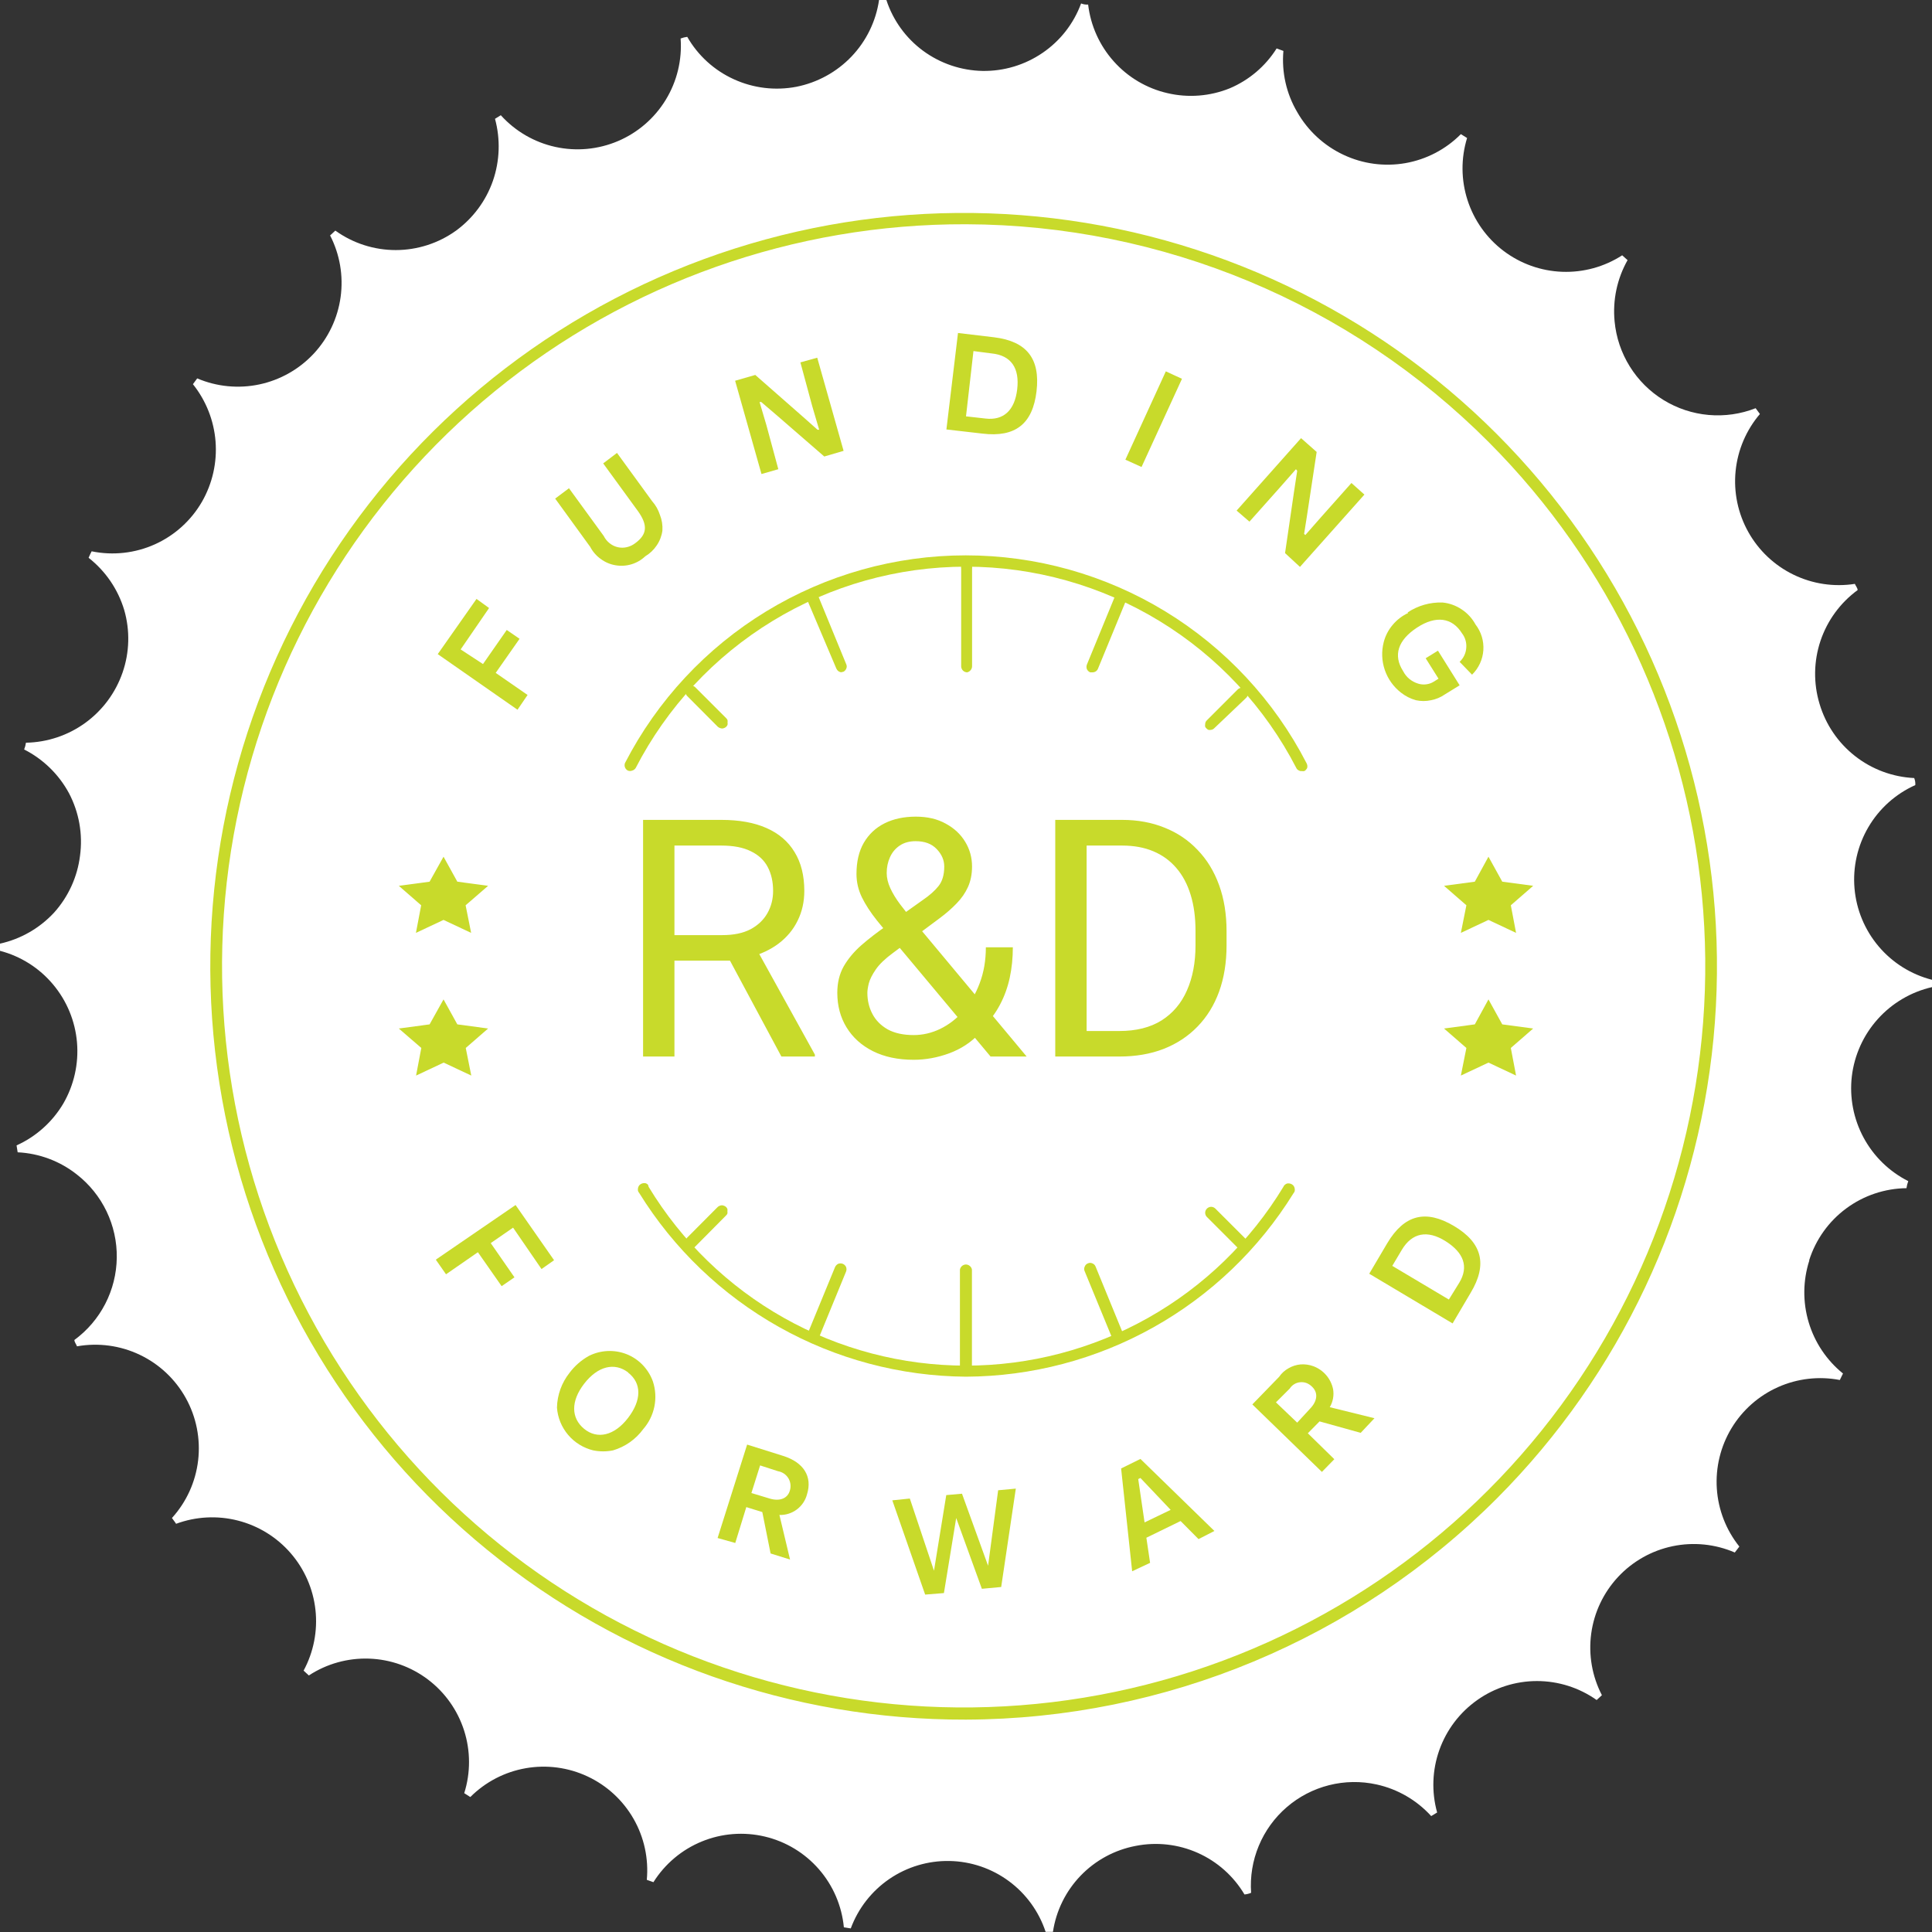 <svg width="140" height="140" viewBox="0 0 140 140" fill="none" xmlns="http://www.w3.org/2000/svg">
<rect x="0" y="0" width="140" height="140" fill="#333333" stroke="none"/>
<path d="M131.1 91.32C131.577 89.819 132.515 88.507 133.781 87.57C135.047 86.633 136.575 86.118 138.15 86.1C138.174 85.926 138.218 85.755 138.28 85.59C136.904 84.895 135.774 83.794 135.043 82.437C134.312 81.08 134.014 79.531 134.19 78C134.373 76.454 135.03 75.003 136.07 73.845C137.11 72.686 138.483 71.878 140 71.53V71C138.492 70.615 137.142 69.77 136.136 68.583C135.13 67.395 134.518 65.925 134.385 64.375C134.252 62.824 134.605 61.271 135.394 59.93C136.183 58.589 137.37 57.526 138.79 56.89C138.803 56.716 138.775 56.542 138.71 56.38C137.149 56.307 135.65 55.75 134.421 54.785C133.191 53.821 132.293 52.498 131.85 51C131.401 49.51 131.425 47.917 131.919 46.441C132.414 44.965 133.354 43.679 134.61 42.76C134.61 42.61 134.47 42.46 134.41 42.31C132.893 42.547 131.339 42.313 129.959 41.64C128.578 40.968 127.437 39.889 126.687 38.548C125.938 37.208 125.617 35.67 125.768 34.142C125.919 32.614 126.534 31.168 127.53 30L127.22 29.58C126.137 30.005 124.969 30.172 123.81 30.069C122.651 29.966 121.532 29.595 120.541 28.985C119.55 28.375 118.714 27.543 118.1 26.554C117.485 25.566 117.109 24.449 117 23.29C116.851 21.749 117.179 20.199 117.94 18.85L117.55 18.5C116.258 19.335 114.74 19.752 113.203 19.695C111.666 19.639 110.183 19.11 108.956 18.183C107.729 17.255 106.817 15.972 106.344 14.508C105.87 13.044 105.859 11.471 106.31 10L105.86 9.72C104.772 10.818 103.37 11.551 101.848 11.82C100.326 12.088 98.758 11.879 97.36 11.22C95.947 10.559 94.773 9.476 94 8.12C93.213 6.784 92.864 5.235 93 3.69L92.51 3.51C91.699 4.798 90.512 5.807 89.11 6.4C87.679 6.979 86.103 7.102 84.6 6.75C83.096 6.405 81.737 5.601 80.71 4.45C79.68 3.301 79.031 1.862 78.85 0.33C78.676 0.343 78.502 0.315 78.34 0.25C77.807 1.705 76.831 2.957 75.55 3.83C74.27 4.706 72.751 5.164 71.2 5.14C69.647 5.109 68.142 4.6 66.89 3.68C65.641 2.76 64.712 1.474 64.23 0L63.7 0C63.475 1.541 62.776 2.974 61.7 4.1C60.624 5.224 59.227 5.989 57.7 6.29C56.169 6.581 54.586 6.389 53.17 5.74C51.753 5.095 50.574 4.021 49.8 2.67C49.636 2.69 49.474 2.73 49.32 2.79C49.433 4.346 49.057 5.898 48.244 7.23C47.432 8.562 46.224 9.608 44.789 10.22C43.354 10.832 41.764 10.981 40.24 10.646C38.716 10.311 37.336 9.508 36.29 8.35L35.87 8.61C36.271 10.088 36.219 11.652 35.72 13.1C35.217 14.546 34.285 15.805 33.05 16.71C31.776 17.627 30.245 18.121 28.675 18.121C27.105 18.121 25.574 17.627 24.3 16.71L23.92 17.06C24.627 18.435 24.893 19.994 24.682 21.526C24.471 23.058 23.793 24.487 22.741 25.62C21.688 26.752 20.312 27.532 18.8 27.855C17.288 28.177 15.713 28.025 14.29 27.42L13.98 27.84C14.931 29.029 15.502 30.476 15.62 31.993C15.737 33.511 15.396 35.029 14.64 36.35C13.854 37.715 12.658 38.797 11.222 39.444C9.786 40.09 8.183 40.267 6.64 39.95C6.56 40.11 6.48 40.27 6.42 40.42C7.65 41.383 8.551 42.704 9 44.2C9.431 45.689 9.389 47.276 8.88 48.74C8.374 50.202 7.431 51.473 6.18 52.382C4.928 53.29 3.427 53.792 1.88 53.82C1.857 53.988 1.813 54.153 1.75 54.31C3.131 55.01 4.265 56.117 5 57.48C5.729 58.867 6.009 60.447 5.8 62C5.612 63.537 4.955 64.979 3.92 66.13C2.872 67.261 1.505 68.046 0 68.38L0 68.9C1.501 69.292 2.843 70.141 3.84 71.33C4.841 72.52 5.449 73.99 5.58 75.54C5.71 77.088 5.361 78.638 4.58 79.98C3.79 81.309 2.61 82.364 1.2 83L1.28 83.5C2.838 83.575 4.335 84.134 5.56 85.1C6.478 85.814 7.218 86.731 7.722 87.78C8.225 88.828 8.479 89.979 8.462 91.142C8.446 92.305 8.16 93.449 7.627 94.482C7.094 95.516 6.328 96.412 5.39 97.1C5.39 97.25 5.52 97.4 5.58 97.56C7.123 97.285 8.713 97.499 10.128 98.173C11.543 98.847 12.712 99.947 13.47 101.319C14.229 102.69 14.539 104.265 14.358 105.821C14.177 107.378 13.513 108.839 12.46 110C12.55 110.14 12.67 110.27 12.76 110.42C14.195 109.889 15.759 109.807 17.242 110.187C18.724 110.566 20.056 111.388 21.06 112.544C22.064 113.7 22.691 115.134 22.859 116.655C23.027 118.177 22.727 119.713 22 121.06L22.38 121.41C23.674 120.563 25.199 120.137 26.745 120.19C28.291 120.243 29.783 120.773 31.016 121.707C32.249 122.641 33.163 123.934 33.633 125.408C34.102 126.882 34.105 128.465 33.64 129.94L34.08 130.22C35.172 129.128 36.574 128.398 38.095 128.132C39.617 127.865 41.183 128.074 42.581 128.73C43.98 129.386 45.142 130.457 45.909 131.797C46.677 133.138 47.012 134.682 46.87 136.22L47.35 136.39C48.182 135.065 49.407 134.034 50.855 133.441C52.302 132.848 53.899 132.723 55.421 133.084C56.943 133.444 58.314 134.272 59.341 135.452C60.369 136.631 61.001 138.103 61.15 139.66L61.65 139.74C62.188 138.285 63.165 137.033 64.445 136.157C65.726 135.282 67.248 134.826 68.799 134.854C70.35 134.881 71.854 135.39 73.103 136.311C74.352 137.231 75.284 138.517 75.77 139.99H76.3C76.53 138.457 77.231 137.035 78.307 135.918C79.382 134.802 80.777 134.048 82.3 133.76C83.816 133.461 85.388 133.639 86.799 134.269C88.21 134.899 89.391 135.951 90.18 137.28C90.345 137.265 90.507 137.225 90.66 137.16C90.578 135.996 90.769 134.829 91.217 133.752C91.665 132.674 92.359 131.716 93.243 130.954C94.126 130.192 95.175 129.647 96.307 129.361C97.438 129.076 98.621 129.058 99.76 129.31C101.282 129.646 102.662 130.446 103.71 131.6L104.14 131.34C103.725 129.847 103.782 128.263 104.303 126.804C104.824 125.345 105.784 124.082 107.05 123.19C108.315 122.295 109.826 121.815 111.375 121.815C112.924 121.815 114.435 122.295 115.7 123.19L116.08 122.84C115.367 121.466 115.097 119.905 115.306 118.372C115.515 116.838 116.194 115.407 117.249 114.274C118.304 113.141 119.683 112.363 121.198 112.045C122.713 111.728 124.289 111.886 125.71 112.5L126.04 112.07C125.079 110.871 124.51 109.406 124.408 107.873C124.306 106.339 124.677 104.812 125.47 103.496C126.264 102.18 127.442 101.14 128.846 100.514C130.249 99.889 131.811 99.71 133.32 100L133.55 99.53C132.365 98.57 131.497 97.275 131.062 95.813C130.626 94.351 130.643 92.792 131.11 91.34" fill="white"/>
<path d="M37.36 87.32L40.15 91.32L39.24 91.96L37.18 88.96L35.56 90.08L37.28 92.56L36.35 93.2L34.63 90.74L32.32 92.34L31.58 91.28L37.36 87.32Z" fill="#C8DA2B"/>
<path d="M45.53 99.46C44.53 98.69 43.31 99 42.33 100.27C41.35 101.54 41.38 102.76 42.33 103.54C43.28 104.32 44.52 104.04 45.51 102.75C46.5 101.46 46.51 100.23 45.51 99.46H45.53ZM42.68 98.25C43.101 98.04 43.562 97.921 44.032 97.9C44.502 97.879 44.972 97.958 45.41 98.13C45.848 98.304 46.243 98.57 46.57 98.91C46.897 99.25 47.15 99.656 47.31 100.1C47.504 100.688 47.542 101.316 47.419 101.923C47.296 102.53 47.017 103.094 46.61 103.56C46.069 104.3 45.299 104.841 44.42 105.1C43.948 105.195 43.462 105.195 42.99 105.1C42.28 104.928 41.642 104.536 41.17 103.979C40.697 103.421 40.413 102.729 40.36 102C40.38 101.083 40.7 100.198 41.27 99.48C41.648 98.975 42.128 98.556 42.68 98.25Z" fill="#C8DA2B"/>
<path d="M55.77 108.59C56.5 108.81 57.08 108.59 57.24 108C57.285 107.852 57.297 107.696 57.277 107.543C57.257 107.39 57.205 107.242 57.124 107.111C57.042 106.98 56.934 106.867 56.806 106.781C56.678 106.694 56.532 106.636 56.38 106.61L55.08 106.19L54.45 108.19L55.77 108.59ZM54.14 104.68L56.75 105.5C58.24 105.97 58.88 107 58.48 108.28C58.367 108.72 58.107 109.108 57.743 109.381C57.38 109.654 56.934 109.794 56.48 109.78L57.25 113.01L55.84 112.57L55.24 109.57L54.08 109.21L53.28 111.81L52 111.45L54.14 104.68Z" fill="#C8DA2B"/>
<path d="M65.93 108.59L67.68 113.82L68.57 108.34L69.71 108.24L71.6 113.46L72.33 107.99L73.61 107.87L72.55 115L71.15 115.13L69.29 110L68.4 115.44L67.04 115.55L64.66 108.72L65.93 108.59Z" fill="#C8DA2B"/>
<path d="M82.94 110.32L84.83 109.41L82.64 107.1L82.48 107.18L82.94 110.32ZM86.85 111.53L85.55 110.22L83.07 111.43L83.34 113.25L82.04 113.86L81.24 106.41L82.64 105.72L88 110.94L86.85 111.53Z" fill="#C8DA2B"/>
<path d="M94.94 102.07C95.46 101.53 95.53 100.93 95.09 100.5C94.979 100.385 94.847 100.293 94.7 100.23C94.554 100.171 94.397 100.147 94.24 100.16C94.081 100.17 93.927 100.218 93.79 100.3C93.657 100.38 93.544 100.489 93.46 100.62L92.46 101.62L94 103.09L94.94 102.07ZM90.75 101.77L92.69 99.77C92.865 99.513 93.098 99.301 93.37 99.15C93.639 98.993 93.94 98.897 94.25 98.87C94.562 98.848 94.876 98.892 95.17 99C95.529 99.134 95.849 99.356 96.099 99.646C96.349 99.936 96.521 100.285 96.6 100.66C96.678 101.111 96.593 101.576 96.36 101.97L99.6 102.77L98.6 103.83L95.62 103L94.77 103.86L96.69 105.74L95.79 106.66L90.75 101.77Z" fill="#C8DA2B"/>
<path d="M105.75 92.94C106.44 91.79 106.07 90.77 104.75 89.94C103.43 89.11 102.32 89.33 101.58 90.57L100.89 91.73L104.99 94.17L105.75 92.94ZM99.22 92.3L100.53 90.08C101.77 88.01 103.32 87.63 105.36 88.84C107.4 90.05 107.81 91.62 106.57 93.68L105.26 95.9L99.22 92.3Z" fill="#C8DA2B"/>
<path d="M70 124.61C57.367 124.65 45.112 120.307 35.323 112.322C25.534 104.337 18.817 93.204 16.317 80.822C13.818 68.439 15.69 55.572 21.616 44.415C27.541 33.258 37.152 24.502 48.811 19.638C60.47 14.775 73.455 14.105 85.552 17.744C97.65 21.383 108.111 29.105 115.152 39.593C122.193 50.082 125.379 62.688 124.166 75.262C122.953 87.836 117.416 99.601 108.5 108.55C98.297 118.787 84.453 124.562 70 124.61ZM70 16.25C57.564 16.211 45.499 20.486 35.862 28.346C26.226 36.207 19.613 47.166 17.152 59.356C14.692 71.546 16.535 84.213 22.368 95.196C28.201 106.179 37.663 114.8 49.14 119.587C60.618 124.375 73.4 125.034 85.309 121.452C97.219 117.87 107.517 110.268 114.448 99.943C121.38 89.618 124.516 77.209 123.322 64.83C122.128 52.451 116.677 40.87 107.9 32.06C97.859 21.979 84.228 16.293 70 16.25Z" fill="#C8DA2B"/>
<path d="M31.72 47.4L34.53 43.4L35.44 44.06L33.38 47.06L35 48.12L36.72 45.65L37.65 46.29L35.92 48.76L38.23 50.36L37.5 51.43L31.72 47.4Z" fill="#C8DA2B"/>
<path d="M42.77 39.63L40.23 36.13L41.23 35.38L43.75 38.84C43.849 39.042 43.993 39.22 44.17 39.36C44.342 39.501 44.544 39.6 44.761 39.651C44.978 39.701 45.203 39.701 45.42 39.65C45.638 39.6 45.842 39.505 46.02 39.37C46.9 38.73 46.96 38.06 46.23 37.04L43.71 33.58L44.71 32.82L47.25 36.31C47.508 36.6 47.702 36.94 47.82 37.31C47.965 37.672 48.026 38.061 48 38.45C47.949 38.834 47.809 39.2 47.59 39.52C47.375 39.842 47.092 40.111 46.76 40.31C46.476 40.579 46.132 40.778 45.757 40.891C45.382 41.004 44.986 41.028 44.6 40.96C44.216 40.897 43.852 40.742 43.54 40.51C43.217 40.282 42.953 39.98 42.77 39.63Z" fill="#C8DA2B"/>
<path d="M53.27 27.59L54.73 27.17L58.33 30.33L59.24 31.14H59.36L58.86 29.44L58 26.26L59.22 25.92L61.13 32.67L59.73 33.08L56.33 30.13L55.16 29.13H55.04L55.54 30.82L56.4 34L55.18 34.35L53.27 27.59Z" fill="#C8DA2B"/>
<path d="M71.42 30.33C72.72 30.48 73.53 29.74 73.71 28.21C73.89 26.68 73.28 25.75 71.85 25.61L70.54 25.44L70 30.17L71.42 30.33ZM69.42 24.13L72.03 24.44C74.41 24.73 75.39 26 75.11 28.36C74.83 30.72 73.57 31.71 71.19 31.42L68.58 31.12L69.42 24.13Z" fill="#C8DA2B"/>
<path d="M84.48 26.91L81.55 33.31L82.72 33.84L85.65 27.45L84.48 26.91Z" fill="#C8DA2B"/>
<path d="M94.28 31.75L95.41 32.75L94.69 37.49L94.5 38.69L94.59 38.77L95.75 37.45L97.93 35L98.87 35.84L94.2 41.08L93.12 40.08L93.77 35.63L94 34.12L93.91 34L92.75 35.32L90.54 37.8L89.61 37L94.28 31.75Z" fill="#C8DA2B"/>
<path d="M102 44.38C102.748 43.882 103.632 43.63 104.53 43.66C105.028 43.708 105.505 43.88 105.92 44.16C106.338 44.436 106.681 44.81 106.92 45.25C107.332 45.782 107.535 46.446 107.489 47.118C107.443 47.789 107.151 48.42 106.67 48.89L105.77 47.96C106.049 47.699 106.221 47.342 106.25 46.96C106.287 46.577 106.176 46.194 105.94 45.89C105.23 44.75 104.05 44.58 102.68 45.48C101.31 46.38 100.93 47.48 101.68 48.64C101.79 48.855 101.943 49.046 102.13 49.2C102.319 49.354 102.536 49.469 102.77 49.54C102.954 49.597 103.148 49.614 103.34 49.59C103.535 49.568 103.723 49.503 103.89 49.4L104.24 49.18L103.31 47.7L104.2 47.15L105.77 49.66L104.7 50.32C104.4 50.529 104.059 50.672 103.7 50.74C103.337 50.82 102.962 50.82 102.6 50.74C102.207 50.63 101.84 50.443 101.52 50.19C100.977 49.769 100.569 49.197 100.347 48.547C100.125 47.897 100.098 47.196 100.27 46.53C100.388 46.069 100.611 45.642 100.92 45.28C101.225 44.914 101.608 44.621 102.04 44.42" fill="#C8DA2B"/>
<path d="M107.86 62.08L108.86 63.89L111.1 64.19L109.48 65.6L109.86 67.6L107.86 66.66L105.86 67.6L106.26 65.6L104.64 64.19L106.87 63.89L107.86 62.08Z" fill="#C8DA2B"/>
<path d="M32.14 62.08L33.14 63.89L35.37 64.19L33.74 65.6L34.14 67.6L32.14 66.66L30.14 67.6L30.52 65.6L28.9 64.19L31.13 63.89L32.14 62.08Z" fill="#C8DA2B"/>
<path d="M107.86 72.42L108.86 74.23L111.1 74.53L109.48 75.94L109.86 77.94L107.86 77L105.86 77.94L106.26 75.94L104.64 74.53L106.87 74.23L107.86 72.42Z" fill="#C8DA2B"/>
<path d="M32.14 72.42L33.14 74.23L35.37 74.53L33.75 75.94L34.15 77.94L32.15 77L30.15 77.94L30.53 75.94L28.9 74.53L31.13 74.23L32.14 72.42Z" fill="#C8DA2B"/>
<path d="M94.32 55.88C94.242 55.882 94.166 55.861 94.1 55.82C94.03 55.786 93.974 55.73 93.94 55.66C91.675 51.263 88.243 47.575 84.019 45C79.796 42.425 74.946 41.063 70 41.063C65.054 41.063 60.203 42.425 55.98 45C51.757 47.575 48.325 51.263 46.06 55.66C46 55.748 45.912 55.811 45.81 55.84C45.711 55.881 45.599 55.881 45.5 55.84C45.404 55.792 45.329 55.71 45.29 55.61C45.25 55.507 45.25 55.393 45.29 55.29C47.628 50.757 51.168 46.955 55.523 44.301C59.878 41.647 64.88 40.243 69.98 40.243C75.08 40.243 80.082 41.647 84.437 44.301C88.792 46.955 92.332 50.757 94.67 55.29C94.699 55.34 94.719 55.394 94.73 55.45C94.74 55.506 94.74 55.564 94.73 55.62C94.717 55.673 94.689 55.722 94.65 55.76C94.618 55.804 94.577 55.842 94.53 55.87C94.461 55.89 94.388 55.89 94.32 55.87V55.88ZM70 99.76C65.249 99.724 60.586 98.484 56.445 96.156C52.303 93.829 48.82 90.489 46.32 86.45C46.279 86.404 46.248 86.349 46.23 86.29C46.22 86.231 46.22 86.17 46.23 86.11C46.239 86.05 46.26 85.993 46.29 85.94C46.322 85.887 46.367 85.843 46.42 85.81C46.474 85.774 46.535 85.75 46.6 85.74C46.66 85.73 46.72 85.73 46.78 85.74C46.839 85.758 46.894 85.789 46.94 85.83C46.975 85.88 46.996 85.939 47 86C49.396 89.956 52.771 93.226 56.8 95.496C60.829 97.766 65.375 98.959 70 98.959C74.624 98.959 79.171 97.766 83.2 95.496C87.229 93.226 90.604 89.956 93 86C93.021 85.941 93.06 85.888 93.11 85.85C93.156 85.809 93.211 85.778 93.27 85.76C93.329 85.75 93.39 85.75 93.45 85.76C93.514 85.77 93.576 85.794 93.63 85.83C93.683 85.863 93.727 85.907 93.76 85.96C93.79 86.013 93.811 86.07 93.82 86.13C93.83 86.19 93.83 86.251 93.82 86.31C93.802 86.369 93.771 86.424 93.73 86.47C91.226 90.515 87.734 93.858 83.583 96.182C79.432 98.507 74.758 99.738 70 99.76Z" fill="#C8DA2B"/>
<path d="M70.08 48.72C69.967 48.718 69.859 48.671 69.779 48.591C69.699 48.511 69.653 48.403 69.65 48.29V41.22C69.641 41.164 69.641 41.106 69.65 41.05C69.669 40.997 69.7 40.95 69.74 40.91C69.779 40.87 69.827 40.84 69.88 40.82C69.933 40.81 69.987 40.81 70.04 40.82C70.096 40.81 70.154 40.81 70.21 40.82C70.263 40.84 70.31 40.87 70.35 40.91C70.39 40.95 70.42 40.997 70.44 41.05C70.449 41.106 70.449 41.164 70.44 41.22V48.29C70.438 48.403 70.391 48.511 70.31 48.59C70.248 48.656 70.168 48.701 70.08 48.72Z" fill="#C8DA2B"/>
<path d="M70 99.46C69.884 99.457 69.773 99.411 69.69 99.33C69.609 99.251 69.562 99.143 69.56 99.03V92C69.578 91.898 69.631 91.806 69.709 91.739C69.788 91.671 69.887 91.633 69.99 91.63C70.097 91.63 70.2 91.669 70.28 91.74C70.36 91.806 70.413 91.898 70.43 92V99C70.431 99.055 70.421 99.111 70.4 99.162C70.379 99.213 70.349 99.26 70.31 99.3C70.23 99.39 70.12 99.447 70 99.46Z" fill="#C8DA2B"/>
<path d="M79.13 48.72H79C78.894 48.677 78.808 48.594 78.76 48.49C78.72 48.384 78.72 48.266 78.76 48.16L80.76 43.29C80.782 43.236 80.813 43.185 80.85 43.14C80.89 43.083 80.941 43.036 81 43C81.053 42.99 81.107 42.99 81.16 43H81.34C81.392 43.02 81.44 43.051 81.48 43.09C81.517 43.135 81.547 43.186 81.57 43.24C81.58 43.296 81.58 43.354 81.57 43.41C81.585 43.466 81.585 43.524 81.57 43.58L79.57 48.44C79.541 48.52 79.489 48.59 79.42 48.64C79.35 48.69 79.266 48.718 79.18 48.72" fill="#C8DA2B"/>
<path d="M58.92 97.24C58.864 97.25 58.806 97.25 58.75 97.24C58.696 97.22 58.647 97.189 58.606 97.15C58.565 97.11 58.532 97.063 58.51 97.01C58.47 96.904 58.47 96.786 58.51 96.68L60.51 91.82C60.556 91.716 60.638 91.631 60.74 91.58C60.846 91.54 60.964 91.54 61.07 91.58C61.176 91.623 61.262 91.706 61.31 91.81C61.35 91.916 61.35 92.034 61.31 92.14L59.31 97.01C59.274 97.086 59.219 97.151 59.15 97.2C59.076 97.241 58.994 97.265 58.91 97.27" fill="#C8DA2B"/>
<path d="M87.74 52.89C87.684 52.9 87.626 52.9 87.57 52.89C87.517 52.866 87.47 52.832 87.43 52.79C87.388 52.754 87.354 52.71 87.33 52.66C87.32 52.604 87.32 52.546 87.33 52.49C87.329 52.434 87.34 52.377 87.362 52.326C87.384 52.274 87.418 52.228 87.46 52.19L89.69 49.96C89.73 49.921 89.778 49.89 89.83 49.87C89.881 49.844 89.938 49.83 89.995 49.83C90.052 49.83 90.109 49.844 90.16 49.87C90.212 49.89 90.26 49.921 90.3 49.96C90.339 50.002 90.372 50.049 90.4 50.1C90.409 50.156 90.409 50.214 90.4 50.27C90.41 50.323 90.41 50.377 90.4 50.43C90.375 50.482 90.341 50.529 90.3 50.57L88 52.76C87.962 52.804 87.914 52.839 87.86 52.86C87.822 52.876 87.781 52.886 87.74 52.89Z" fill="#C8DA2B"/>
<path d="M50.09 90.43C50.034 90.431 49.978 90.42 49.926 90.398C49.874 90.376 49.828 90.342 49.79 90.3C49.751 90.26 49.721 90.212 49.7 90.16C49.691 90.107 49.691 90.053 49.7 90C49.69 89.944 49.69 89.886 49.7 89.83C49.721 89.778 49.751 89.73 49.79 89.69L52 87.47C52.04 87.431 52.088 87.4 52.14 87.38C52.193 87.354 52.251 87.34 52.31 87.34C52.369 87.34 52.427 87.354 52.48 87.38C52.533 87.4 52.581 87.43 52.62 87.47C52.66 87.51 52.691 87.557 52.71 87.61C52.72 87.663 52.72 87.717 52.71 87.77C52.72 87.826 52.72 87.884 52.71 87.94C52.69 87.989 52.659 88.033 52.62 88.07L50.38 90.33C50.346 90.374 50.301 90.409 50.25 90.43C50.194 90.44 50.136 90.44 50.08 90.43" fill="#C8DA2B"/>
<path d="M52.33 52.79C52.212 52.783 52.099 52.737 52.01 52.66L49.79 50.43C49.751 50.39 49.72 50.342 49.7 50.29C49.69 50.234 49.69 50.176 49.7 50.12C49.689 50.067 49.689 50.013 49.7 49.96C49.718 49.904 49.748 49.852 49.79 49.81C49.83 49.771 49.878 49.74 49.93 49.72C49.983 49.711 50.037 49.711 50.09 49.72C50.146 49.71 50.204 49.71 50.26 49.72C50.31 49.738 50.355 49.769 50.39 49.81L52.63 52.05C52.671 52.089 52.702 52.137 52.72 52.19C52.73 52.243 52.73 52.297 52.72 52.35C52.73 52.406 52.73 52.464 52.72 52.52C52.699 52.572 52.669 52.62 52.63 52.66C52.548 52.737 52.442 52.783 52.33 52.79Z" fill="#C8DA2B"/>
<path d="M90 90.54C89.885 90.541 89.774 90.498 89.69 90.42L87.46 88.19C87.377 88.108 87.331 87.996 87.33 87.88C87.333 87.767 87.379 87.659 87.459 87.579C87.539 87.499 87.647 87.453 87.76 87.45C87.876 87.451 87.988 87.497 88.07 87.58L90.3 89.81C90.339 89.852 90.373 89.899 90.4 89.95C90.41 90.003 90.41 90.057 90.4 90.11C90.41 90.166 90.41 90.224 90.4 90.28C90.373 90.331 90.339 90.377 90.3 90.42C90.217 90.494 90.111 90.537 90 90.54Z" fill="#C8DA2B"/>
<path d="M61 48.72C60.919 48.717 60.84 48.693 60.77 48.65C60.701 48.602 60.646 48.536 60.61 48.46L58.54 43.58C58.518 43.529 58.507 43.475 58.507 43.42C58.507 43.365 58.518 43.31 58.54 43.26C58.562 43.21 58.593 43.165 58.633 43.127C58.672 43.089 58.719 43.059 58.77 43.04C58.873 43 58.987 43 59.09 43.04C59.189 43.086 59.27 43.163 59.32 43.26L61.32 48.13C61.345 48.181 61.358 48.238 61.358 48.295C61.358 48.352 61.345 48.408 61.32 48.46C61.277 48.564 61.194 48.646 61.09 48.69H61" fill="#C8DA2B"/>
<path d="M81 97.24C80.915 97.242 80.831 97.217 80.76 97.17C80.687 97.126 80.631 97.059 80.6 96.98L78.6 92.12C78.575 92.069 78.562 92.012 78.562 91.955C78.562 91.898 78.575 91.841 78.6 91.79C78.618 91.736 78.649 91.686 78.688 91.644C78.728 91.603 78.776 91.571 78.83 91.55C78.882 91.525 78.938 91.512 78.995 91.512C79.052 91.512 79.109 91.525 79.16 91.55C79.213 91.57 79.26 91.601 79.3 91.641C79.339 91.68 79.37 91.728 79.39 91.78L81.39 96.66C81.415 96.71 81.428 96.764 81.428 96.82C81.428 96.876 81.415 96.93 81.39 96.98C81.347 97.086 81.265 97.172 81.16 97.22C81.107 97.23 81.053 97.23 81 97.22" fill="#C8DA2B"/>
<path d="M46.6 59.412H52.277C53.565 59.412 54.652 59.608 55.539 60.001C56.434 60.394 57.114 60.975 57.577 61.744C58.048 62.506 58.283 63.444 58.283 64.559C58.283 65.344 58.122 66.062 57.8 66.714C57.486 67.358 57.031 67.908 56.434 68.363C55.845 68.811 55.139 69.144 54.314 69.364L53.678 69.611H48.343L48.32 67.762H52.348C53.164 67.762 53.843 67.621 54.385 67.338C54.927 67.048 55.335 66.659 55.61 66.172C55.885 65.686 56.022 65.148 56.022 64.559C56.022 63.899 55.893 63.322 55.633 62.828C55.374 62.333 54.966 61.952 54.409 61.685C53.859 61.41 53.148 61.273 52.277 61.273H48.873V76.56H46.6V59.412ZM56.623 76.56L52.454 68.787L54.821 68.775L59.049 76.419V76.56H56.623ZM64.302 67.044L66.869 65.219C67.364 64.881 67.745 64.543 68.011 64.206C68.286 63.86 68.424 63.389 68.424 62.792C68.424 62.329 68.243 61.909 67.882 61.532C67.521 61.147 67.01 60.955 66.351 60.955C65.895 60.955 65.511 61.061 65.197 61.273C64.883 61.485 64.647 61.768 64.49 62.121C64.333 62.467 64.254 62.847 64.254 63.263C64.254 63.617 64.341 63.982 64.514 64.359C64.686 64.736 64.926 65.128 65.232 65.537C65.538 65.945 65.888 66.377 66.28 66.832L74.395 76.56H71.78L65.126 68.599C64.537 67.908 64.011 67.276 63.548 66.702C63.085 66.121 62.719 65.56 62.453 65.018C62.193 64.477 62.064 63.915 62.064 63.334C62.064 62.439 62.24 61.685 62.594 61.073C62.955 60.453 63.458 59.981 64.101 59.66C64.745 59.338 65.499 59.177 66.363 59.177C67.203 59.177 67.925 59.346 68.53 59.683C69.142 60.013 69.613 60.453 69.943 61.002C70.273 61.544 70.438 62.141 70.438 62.792C70.438 63.342 70.339 63.837 70.143 64.276C69.947 64.708 69.672 65.105 69.319 65.466C68.973 65.827 68.569 66.18 68.106 66.526L64.702 69.058C64.137 69.474 63.724 69.871 63.465 70.247C63.206 70.624 63.038 70.958 62.959 71.249C62.888 71.539 62.853 71.771 62.853 71.943C62.853 72.501 62.975 73.011 63.218 73.474C63.462 73.938 63.831 74.311 64.325 74.593C64.828 74.868 65.456 75.005 66.21 75.005C66.869 75.005 67.509 74.856 68.129 74.558C68.757 74.252 69.319 73.82 69.813 73.262C70.308 72.697 70.701 72.026 70.991 71.249C71.29 70.463 71.439 69.596 71.439 68.646H73.394C73.394 69.423 73.319 70.157 73.17 70.848C73.021 71.539 72.789 72.183 72.475 72.779C72.169 73.368 71.776 73.906 71.297 74.393C71.227 74.464 71.172 74.546 71.132 74.64C71.093 74.735 71.038 74.817 70.968 74.888C70.379 75.524 69.652 76.003 68.789 76.325C67.933 76.639 67.073 76.796 66.21 76.796C65.071 76.796 64.086 76.588 63.253 76.171C62.429 75.755 61.793 75.182 61.346 74.452C60.898 73.722 60.674 72.885 60.674 71.943C60.674 71.221 60.827 70.585 61.133 70.035C61.447 69.486 61.875 68.972 62.417 68.493C62.967 68.014 63.595 67.531 64.302 67.044ZM81.108 76.56H77.528L77.551 74.711H81.108C82.333 74.711 83.353 74.456 84.17 73.945C84.987 73.427 85.599 72.705 86.007 71.778C86.423 70.844 86.631 69.753 86.631 68.504V67.456C86.631 66.475 86.514 65.603 86.278 64.842C86.043 64.072 85.697 63.424 85.242 62.898C84.786 62.364 84.229 61.96 83.569 61.685C82.918 61.41 82.168 61.273 81.32 61.273H77.457V59.412H81.32C82.443 59.412 83.467 59.601 84.394 59.978C85.32 60.347 86.117 60.884 86.784 61.591C87.46 62.29 87.978 63.138 88.339 64.135C88.7 65.124 88.881 66.239 88.881 67.48V68.504C88.881 69.745 88.7 70.864 88.339 71.861C87.978 72.85 87.456 73.694 86.773 74.393C86.097 75.092 85.281 75.63 84.323 76.007C83.373 76.376 82.301 76.56 81.108 76.56ZM78.741 59.412V76.56H76.468V59.412H78.741Z" fill="#C8DA2B"/>
</svg>
